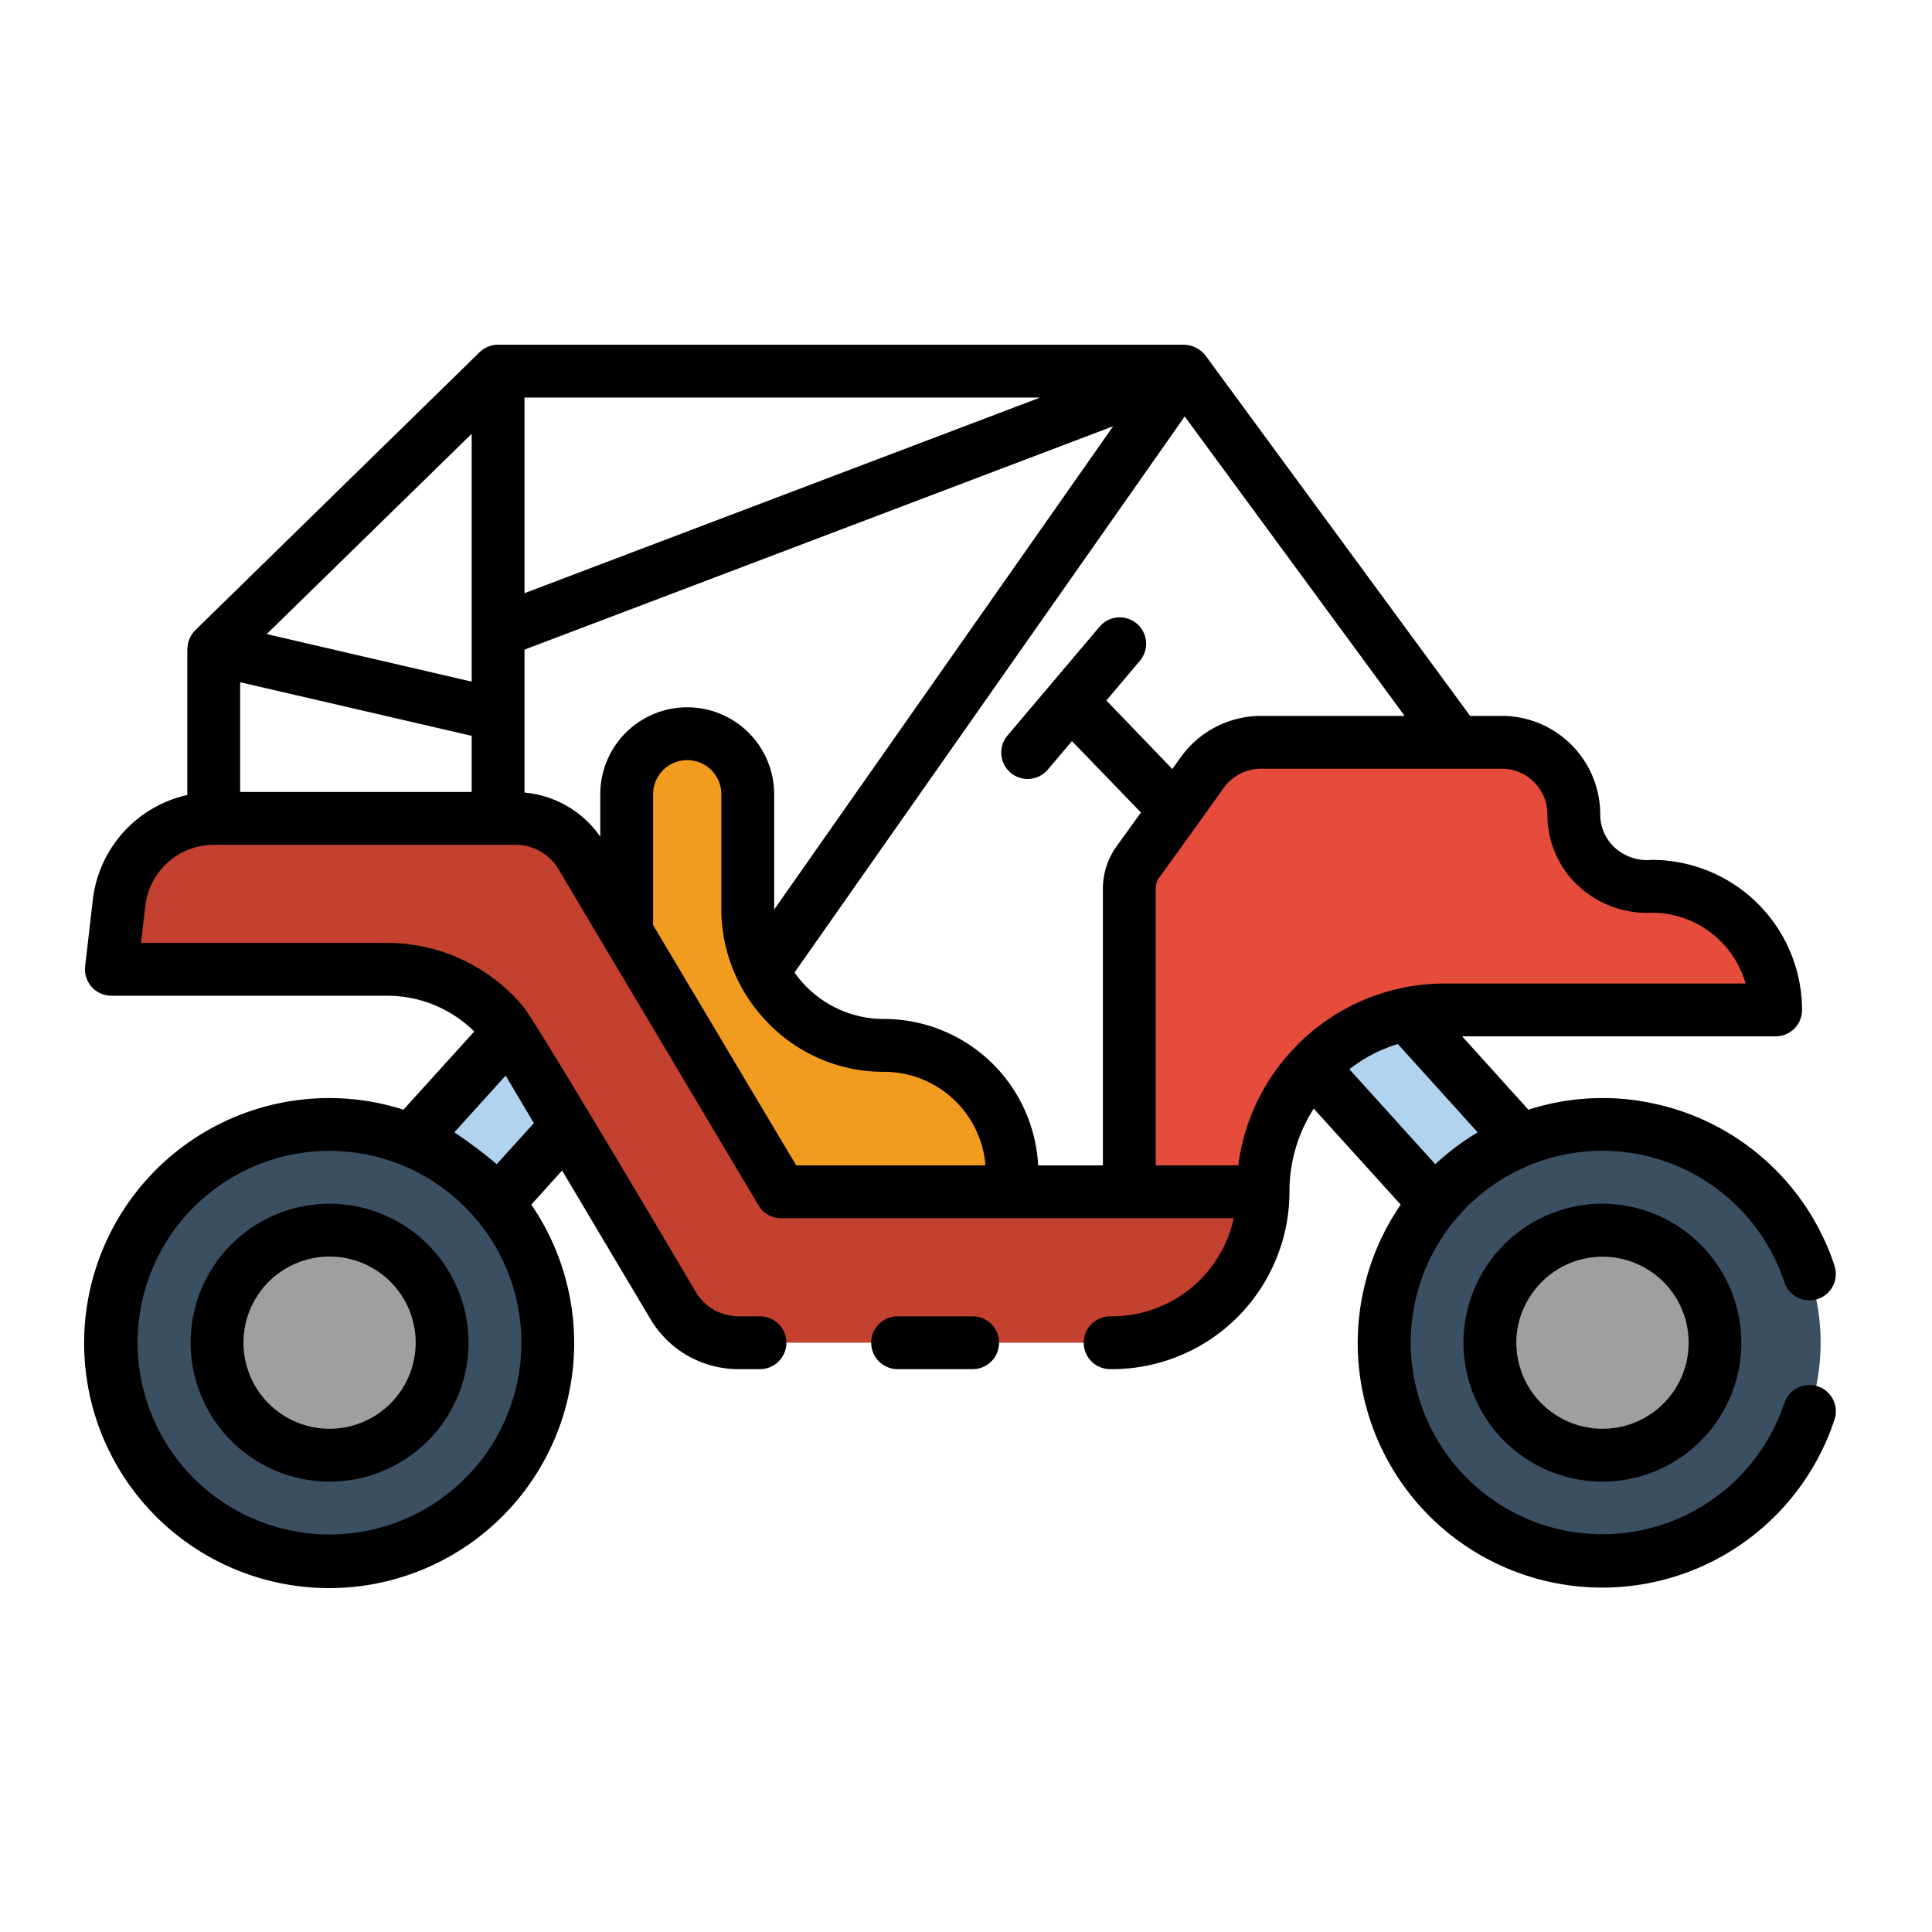 <svg height="512" viewBox="0 0 128 128" width="512" xmlns="http://www.w3.org/2000/svg"><g><g fill="#b0d3f0"><path d="m22.453 91.305 17.8-19.7a3.5 3.5 0 1 0 -5.193-4.694l-17.8 19.7a3.5 3.5 0 0 0 5.194 4.693z"/><path d="m108.145 92.458a3.5 3.5 0 0 0 2.6-5.846l-17.8-19.7a3.5 3.5 0 1 0 -5.193 4.694l17.8 19.7a3.492 3.492 0 0 0 2.593 1.152z"/></g><g><path d="m36.288 88.958a14.455 14.455 0 1 0 -14.455 14.455 14.455 14.455 0 0 0 14.455-14.455z" fill="#3b4f63"/><path d="m29.288 88.958a7.455 7.455 0 1 0 -7.455 7.455 7.463 7.463 0 0 0 7.455-7.455z" fill="#9f9fa0"/><path d="m120.621 88.958a14.455 14.455 0 1 0 -14.454 14.455 14.454 14.454 0 0 0 14.454-14.455z" fill="#3b4f63"/><path d="m113.621 88.958a7.455 7.455 0 1 0 -7.454 7.455 7.463 7.463 0 0 0 7.454-7.455z" fill="#9f9fa0"/></g><path d="m45.53 48.608a4.007 4.007 0 0 0 -4.007 4.007v26.344h25.537v-1.221a8.477 8.477 0 0 0 -8.477-8.477 9.045 9.045 0 0 1 -9.045-9.045v-7.6a4.007 4.007 0 0 0 -4.008-4.008z" fill="#f29c1f"/><path d="m34.247 69.1 10.365 17.416a5 5 0 0 0 4.3 2.443h24.77a10 10 0 0 0 10-10h-31.93l-13.273-22.299a5 5 0 0 0 -4.3-2.442h-20.016a6.311 6.311 0 0 0 -6.269 5.582l-.515 4.421h18.275a10 10 0 0 1 8.593 4.879z" fill="#c4402f"/><path d="m95.735 66.905h21.9a8.181 8.181 0 0 0 -8.181-8.181h-.41a4.772 4.772 0 0 1 -4.772-4.773 4.773 4.773 0 0 0 -4.772-4.773h-15.962a4.773 4.773 0 0 0 -3.875 1.987l-4.281 5.956a3 3 0 0 0 -.564 1.751v20.087h8.864a12.053 12.053 0 0 1 12.053-12.054z" fill="#e64c3c"/></g><g><path d="m21.83 79.75a9.205 9.205 0 1 0 9.21 9.21 9.216 9.216 0 0 0 -9.21-9.21zm0 14.91a5.705 5.705 0 1 1 5.71-5.7 5.71 5.71 0 0 1 -5.71 5.7z"/><path d="m120.43 91.85a1.741 1.741 0 0 0 -2.2 1.09.035.035 0 0 1 -.01.02 13.735 13.735 0 0 1 -.93 2.11 12.7 12.7 0 1 1 .92-10.15.037.037 0 0 0 .01.03 1.747 1.747 0 0 0 3.32-1.09 14.511 14.511 0 0 0 -.77-1.92 16.14 16.14 0 0 0 -11.32-8.85 15.329 15.329 0 0 0 -3.28-.34 16.016 16.016 0 0 0 -4.91.77l-4.39-4.86h20.77a1.746 1.746 0 0 0 1.75-1.75 9.952 9.952 0 0 0 -9.94-9.94 3.209 3.209 0 0 1 -2.55-.89 2.979 2.979 0 0 1 -.88-2.13 6.528 6.528 0 0 0 -6.52-6.52h-2.1l-17.47-23.79a1.856 1.856 0 0 0 -1.48-.8h-45.45a1.71 1.71 0 0 0 -.67.13 2 2 0 0 0 -.55.36l-18.84 18.42a1.778 1.778 0 0 0 -.52 1.23c-.01.01-.01.01-.01.02v9.67a8.071 8.071 0 0 0 -6.26 6.93l-.51 4.42a1.753 1.753 0 0 0 1.74 1.95h18.27a8.19 8.19 0 0 1 5.77 2.37l-4.68 5.17-.01.01a16.041 16.041 0 0 0 -4.9-.77 16.233 16.233 0 1 0 13.37 7.06l.01-.01 2.03-2.25 5.87 9.87a6.778 6.778 0 0 0 5.8 3.29h1.44a1.75 1.75 0 1 0 0-3.5h-1.44a3.286 3.286 0 0 1 -2.8-1.59c-.572-.975-10.618-17.985-11.47-18.96a11.77 11.77 0 0 0 -8.99-4.19h-16.31l.29-2.46a4.571 4.571 0 0 1 4.53-4.04h20.02a3.3 3.3 0 0 1 2.8 1.58l3 5.05s3.692 6.189 10.27 17.25a1.738 1.738 0 0 0 1.5.86h29.99a8.257 8.257 0 0 1 -8.06 6.5h-.13a1.75 1.75 0 0 0 0 3.5h.13a11.762 11.762 0 0 0 11.75-11.75 10.138 10.138 0 0 1 1.61-5.51l5.75 6.35.01.01a16.2 16.2 0 1 0 28.74 14.24 1.736 1.736 0 0 0 -1.11-2.2zm-98.6 9.81a12.705 12.705 0 1 1 9.76-20.83h.01c.01.02.03.03.04.05a12.7 12.7 0 0 1 -9.81 20.78zm11.67-30.4 1.87 3.15-2.46 2.72a31.152 31.152 0 0 0 -2.81-2.11zm-2.25-18.79h-15.34v-7.27l15.34 3.55zm0-7.31-13.58-3.15 13.58-13.27zm3.5-18.82h34.16l-34.16 12.96zm5.02 26.28v2.82a5.3 5.3 0 0 0 -.46-.6 6.851 6.851 0 0 0 -4.56-2.33v-9.47l39-14.8-22.46 32.02v-7.64a5.76 5.76 0 1 0 -11.52 0zm12.98 24.59c-6.243-10.483 1.292 2.175-9.48-15.92v-8.67a2.26 2.26 0 1 1 4.52 0v7.6a10.754 10.754 0 0 0 2.76 7.19 10.638 10.638 0 0 0 8.03 3.6 6.744 6.744 0 0 1 6.71 6.2zm21.2-21.1a4.792 4.792 0 0 0 -.88 2.76v18.34h-4.29a10.232 10.232 0 0 0 -10.2-9.7 7.232 7.232 0 0 1 -5.94-3.08l25.85-36.84 14.57 19.84h-9.52a6.553 6.553 0 0 0 -5.3 2.72l-.57.8-.01-.01-4.36-4.53 2.22-2.63a1.749 1.749 0 0 0 -2.67-2.26l-6.1 7.21a1.749 1.749 0 0 0 2.67 2.26l1.6-1.89 4.57 4.73zm11.88 13.24v.01a13.707 13.707 0 0 0 -3.79 7.85h-5.47v-18.34a1.265 1.265 0 0 1 .23-.73c.069-.069 4.218-5.85 4.28-5.95a3.042 3.042 0 0 1 2.46-1.26h15.96a3.024 3.024 0 0 1 3.02 3.02 6.449 6.449 0 0 0 1.91 4.61 6.679 6.679 0 0 0 5.02 1.91 6.467 6.467 0 0 1 6.2 4.69h-19.91a13.769 13.769 0 0 0 -9.91 4.19zm3.57 1.49a9.866 9.866 0 0 1 3.21-1.67l5.29 5.85a17.015 17.015 0 0 0 -2.81 2.11z"/><path d="m106.11 79.75a9.205 9.205 0 1 0 9.26 9.21 9.229 9.229 0 0 0 -9.26-9.21zm.06 14.91a5.712 5.712 0 0 1 -5.71-5.7 5.578 5.578 0 0 1 .89-3.03 5.7 5.7 0 1 1 4.82 8.73z"/><path d="m64.44 90.71a1.75 1.75 0 0 0 0-3.5h-4.97a1.75 1.75 0 0 0 0 3.5z"/></g></svg>